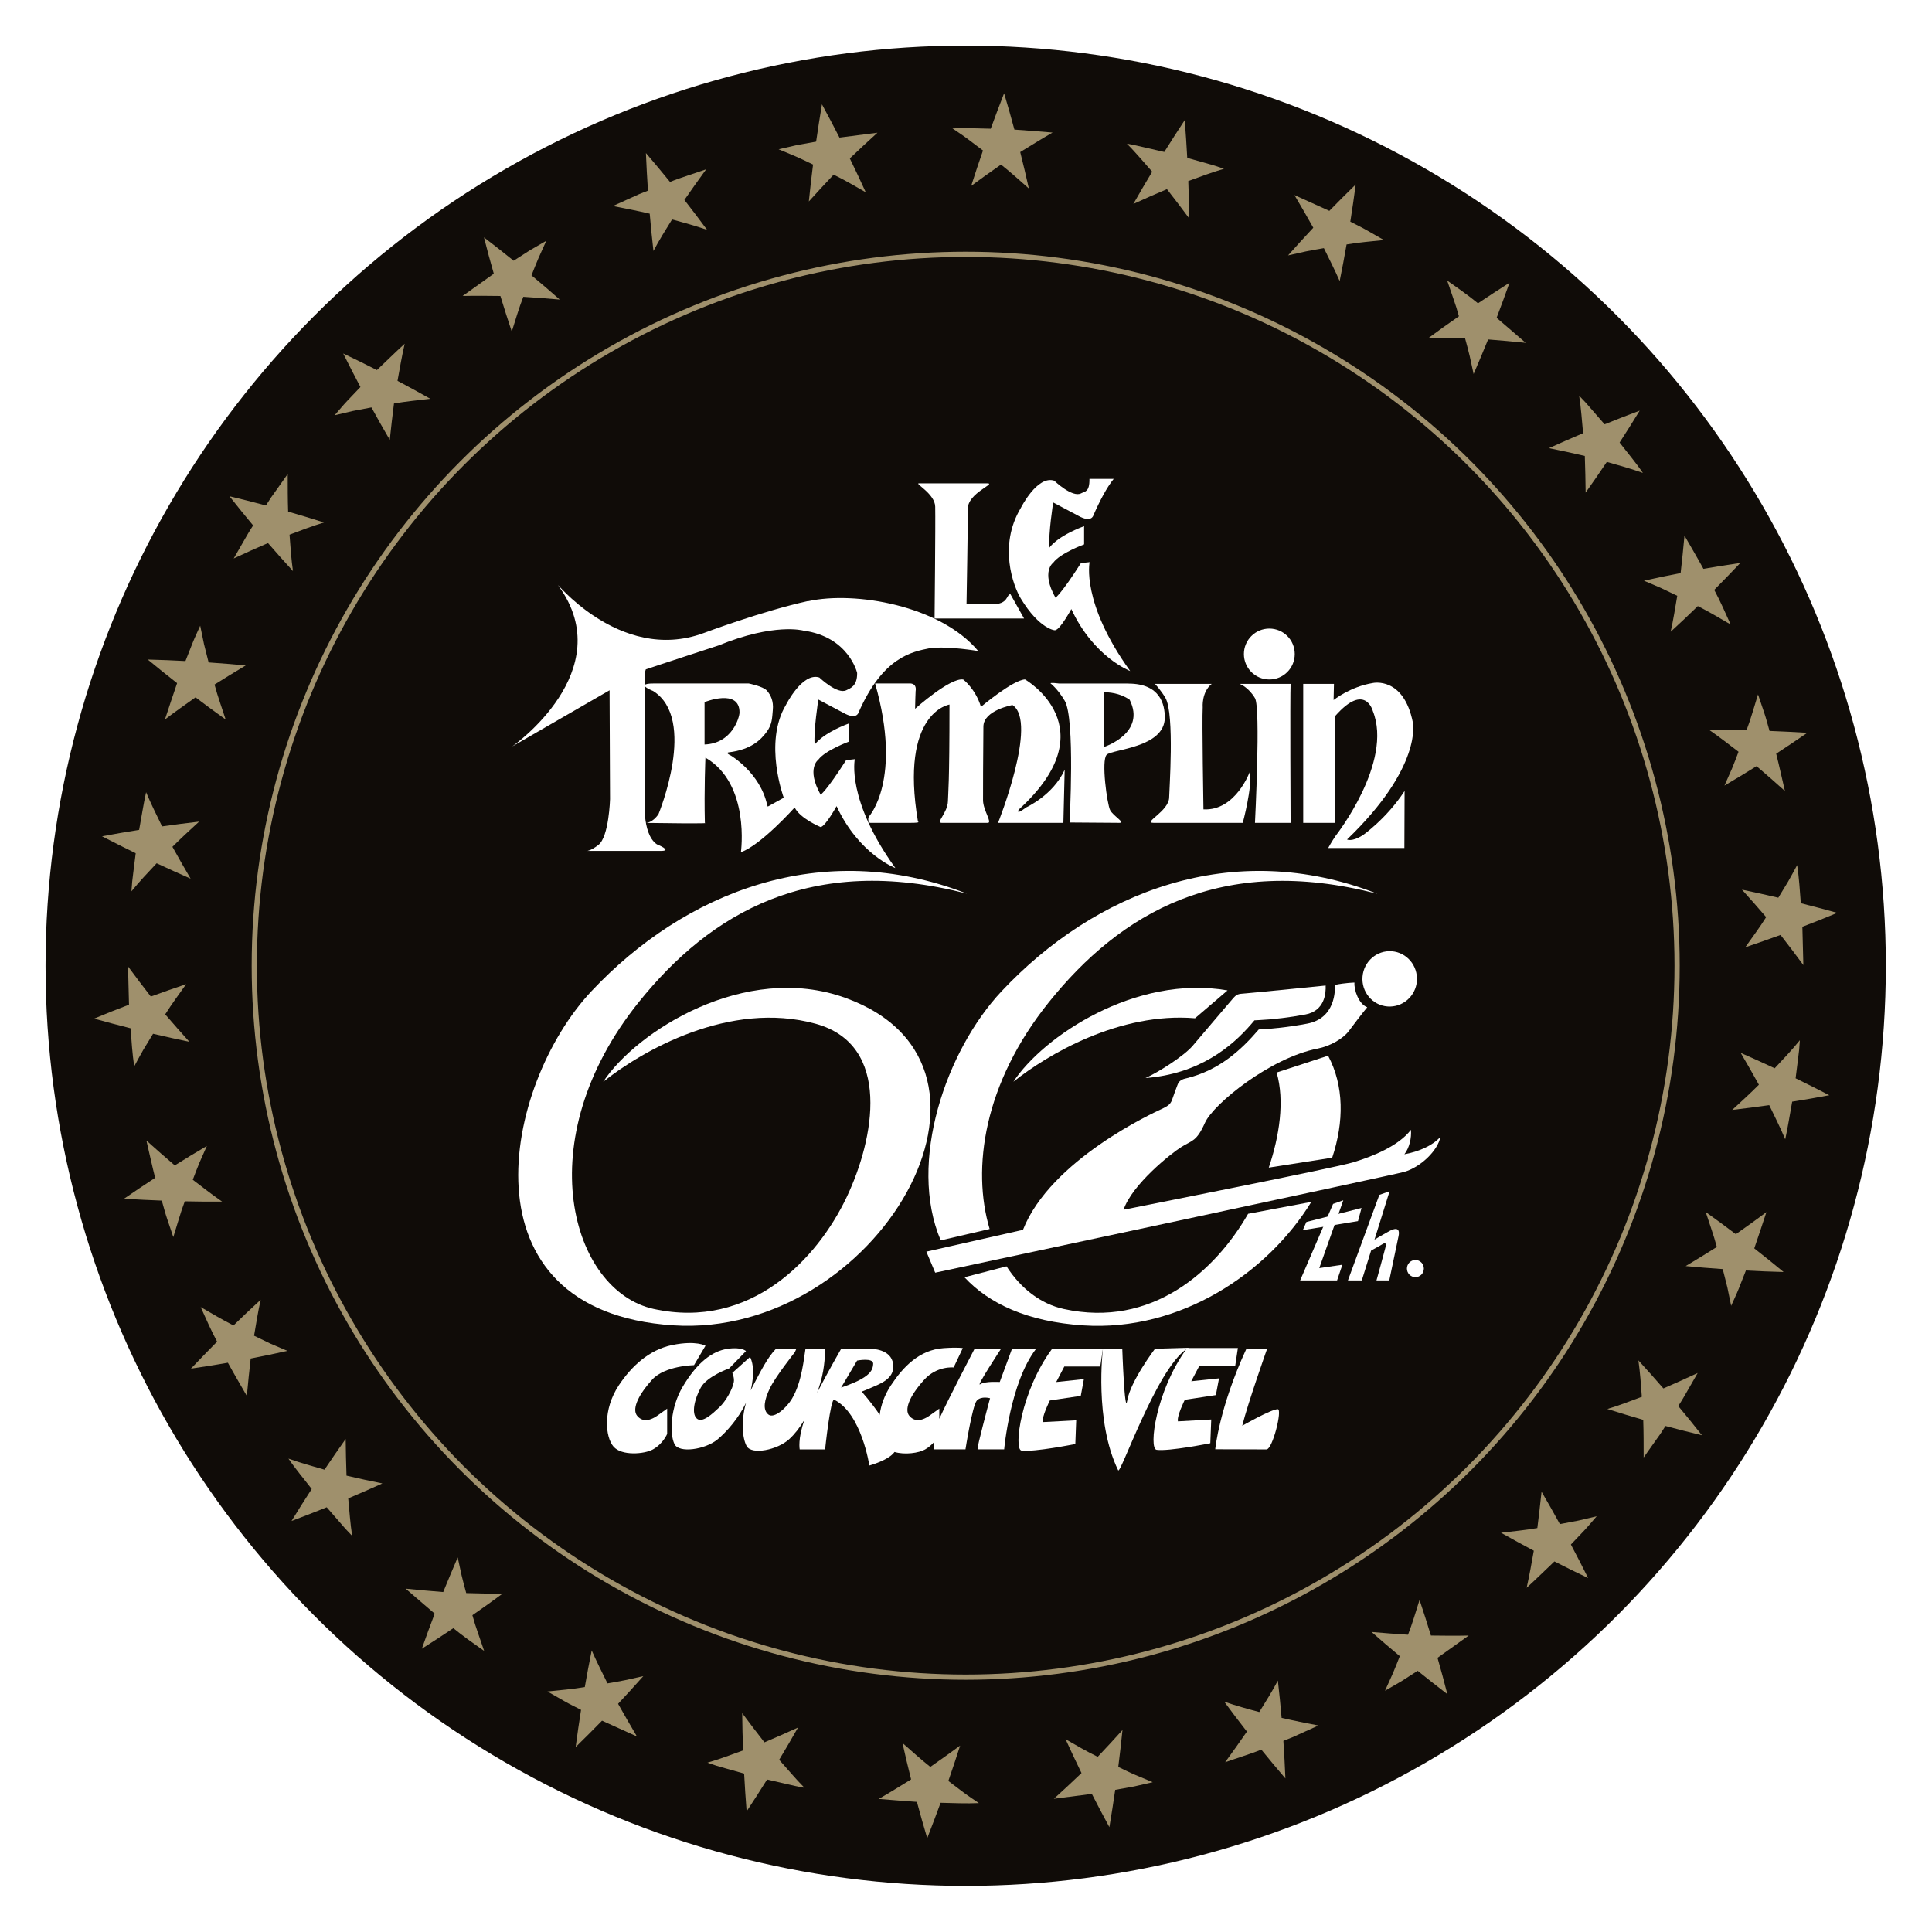 <?xml version="1.0" encoding="UTF-8"?>
<svg xmlns="http://www.w3.org/2000/svg" xmlns:xlink="http://www.w3.org/1999/xlink" id="Calque_2" data-name="Calque 2" viewBox="0 0 372 372">
  <defs>
    <style>
      .cls-1 {
        filter: url(#drop-shadow-1);
      }

      .cls-1, .cls-2 {
        fill: #100c08;
      }

      .cls-3 {
        fill: #fff;
      }

      .cls-4 {
        fill: #9f906c;
      }

      .cls-2 {
        stroke: #9f906c;
        stroke-miterlimit: 10;
      }
    </style>
    <filter id="drop-shadow-1" x="0" y="0" width="372" height="372" filterUnits="userSpaceOnUse">
      <feOffset dx="0" dy="0"></feOffset>
      <feGaussianBlur result="blur" stdDeviation="2.89"></feGaussianBlur>
      <feFlood flood-color="#1d1d1b" flood-opacity=".2"></feFlood>
      <feComposite in2="blur" operator="in"></feComposite>
      <feComposite in="SourceGraphic"></feComposite>
    </filter>
  </defs>
  <g id="MACARON">
    <circle class="cls-1" cx="185.94" cy="185.95" r="177.17"></circle>
    <g>
      <path class="cls-4" d="M352.24,210.88c-2.35.45-4.78.86-7.16,1.24-.45,2.42-.81,4.85-1.34,7.25-.93-2.23-2.05-4.44-3.08-6.58-2.38.34-4.76.65-7.13.92,1.7-1.56,3.46-3.17,5.14-4.85-1.16-2.1-2.33-4.14-3.5-6.13,2.18.95,4.36,1.94,6.54,2.96,1.64-1.75,3.34-3.54,4.85-5.4l-.14,1.84c-.06.61-.15,1.22-.22,1.83l-.46,3.66c2.17,1.06,4.34,2.15,6.5,3.27Z"></path>
      <path class="cls-4" d="M343.43,244.92c-2.43-.06-4.85-.16-7.26-.29l-1.35,3.43c-.45,1.14-1,2.25-1.49,3.37l-.73-3.54-.89-3.53c-2.39-.16-4.77-.36-7.14-.58,1.98-1.18,3.98-2.4,6-3.68-.3-1.13-.65-2.26-1.03-3.39l-1.11-3.34c1.94,1.39,3.88,2.81,5.8,4.27,1.94-1.37,3.94-2.78,5.89-4.26-.75,2.34-1.56,4.66-2.34,6.99,1.92,1.5,3.79,3.01,5.64,4.54Z"></path>
      <path class="cls-4" d="M327.69,276.35c-2.35-.56-4.69-1.16-7.01-1.78l-1,1.55-1.07,1.5-2.13,3.01c0-2.46,0-4.85-.08-7.24-2.3-.66-4.63-1.37-6.91-2.09,2.27-.68,4.41-1.51,6.64-2.35-.17-2.37-.33-4.67-.66-7.01,1.62,1.77,3.23,3.58,4.81,5.4,2.18-.94,4.37-1.93,6.6-2.97l-1.84,3.2c-.61,1.07-1.22,2.14-1.9,3.16,1.54,1.84,3.05,3.71,4.55,5.61Z"></path>
      <path class="cls-4" d="M305.8,303.85c-2.17-1.02-4.33-2.09-6.5-3.2-1.79,1.69-3.53,3.42-5.35,5.07.54-2.37.96-4.8,1.38-7.14-2.13-1.13-4.23-2.28-6.32-3.46,2.29-.27,4.7-.5,7-.9.3-2.37.57-4.7.81-7,1.2,2.05,2.38,4.13,3.53,6.24l3.57-.68,3.52-.83c-.81.92-1.59,1.88-2.43,2.77l-2.54,2.67c1.13,2.13,2.24,4.29,3.32,6.46Z"></path>
      <path class="cls-4" d="M278.68,326.2c-1.93-1.48-3.83-2.97-5.71-4.49l-3.1,1.99-3.19,1.85,1.49-3.3c.48-1.1.92-2.25,1.36-3.36-1.84-1.54-3.66-3.09-5.44-4.66,2.29.2,4.63.38,7.02.53.85-2.17,1.52-4.5,2.22-6.7.76,2.27,1.49,4.56,2.19,6.86,2.38.03,4.82.06,7.27,0l-6,4.29c.68,2.34,1.29,4.64,1.89,6.98Z"></path>
      <path class="cls-4" d="M247.49,342.43c-1.57-1.84-3.12-3.69-4.63-5.55-1.13.47-2.3.86-3.47,1.25l-3.49,1.18c1.45-1.98,2.84-3.95,4.19-5.9-1.49-1.91-2.95-3.83-4.37-5.76,2.24.78,4.46,1.39,6.75,2,1.25-2.03,2.48-3.96,3.58-6.06.27,2.38.52,4.81.72,7.18,2.33.54,4.68,1,7.09,1.47l-3.36,1.52-1.68.76-1.71.68c.16,2.4.29,4.8.39,7.22Z"></path>
      <path class="cls-4" d="M213.6,351.8c-1.15-2.13-2.27-4.22-3.37-6.39l-7.31.94c1.83-1.66,3.6-3.31,5.32-4.95-1.06-2.17-2.08-4.35-3.07-6.52,2.01,1.15,4.09,2.38,6.19,3.39,1.64-1.73,3.23-3.45,4.77-5.16-.24,2.36-.51,4.74-.81,7.11,1.08.51,2.19,1.07,3.29,1.54l3.34,1.4-3.59.82-3.63.65c-.34,2.38-.72,4.78-1.12,7.17Z"></path>
      <path class="cls-4" d="M178.53,353.92c-.69-2.29-1.35-4.62-1.98-6.97-2.45-.19-4.9-.35-7.35-.57,2.12-1.22,4.2-2.51,6.23-3.76-.59-2.34-1.14-4.67-1.66-7.01,1.74,1.52,3.52,3.15,5.36,4.6,1.97-1.37,3.88-2.73,5.74-4.1-.72,2.27-1.48,4.54-2.27,6.81l2.9,2.19c.98.74,1.97,1.38,2.98,2.07-2.46.12-4.91-.01-7.37-.06-.83,2.27-1.68,4.53-2.57,6.8Z"></path>
      <path class="cls-4" d="M143.76,348.76c-.19-2.43-.35-4.85-.48-7.26l-3.55-1-1.77-.51-1.75-.59c2.31-.67,4.62-1.54,6.87-2.36-.09-2.4-.15-4.79-.17-7.18,1.38,1.86,2.8,3.73,4.28,5.62,2.2-.92,4.36-1.89,6.47-2.85-1.18,2.08-2.39,4.14-3.63,6.21l2.39,2.72c.81.92,1.63,1.82,2.48,2.67-1.22-.19-2.41-.49-3.61-.76l-3.59-.83c-1.28,2.05-2.6,4.11-3.93,6.12Z"></path>
      <path class="cls-4" d="M110.84,336.4c.32-2.41.66-4.8,1.04-7.17-1.09-.57-2.2-1.09-3.27-1.71l-3.2-1.83c2.44-.26,4.79-.44,7.19-.85.42-2.37.84-4.68,1.33-7.05.94,2.13,1.98,4.2,3.04,6.34,1.17-.21,2.3-.38,3.46-.63l3.44-.77c-1.59,1.79-3.21,3.57-4.86,5.33,1.16,2.07,2.37,4.17,3.63,6.29l-6.72-3.04c-1.67,1.71-3.37,3.41-5.1,5.1Z"></path>
      <path class="cls-4" d="M81.22,317.47c.8-2.28,1.63-4.53,2.48-6.77-1.88-1.58-3.72-3.21-5.59-4.81,2.45.25,4.86.46,7.23.65.91-2.24,1.84-4.46,2.79-6.66l.75,3.45c.27,1.15.58,2.26.89,3.41,2.39.06,4.69.14,7.04.08-1.95,1.44-3.88,2.82-5.85,4.18l.51,1.74.57,1.7,1.18,3.44c-2.01-1.42-4.03-2.82-5.93-4.38-2,1.34-4.02,2.66-6.07,3.96Z"></path>
      <path class="cls-4" d="M56.14,292.85c1.27-2.08,2.57-4.13,3.88-6.15-1.5-1.95-3.1-3.82-4.48-5.85,2.26.81,4.64,1.47,6.94,2.13,1.34-2,2.7-3.97,4.08-5.91.02,2.31.08,4.67.16,7.06,2.32.55,4.64,1.04,6.91,1.5-2.17.98-4.37,1.94-6.58,2.88.22,2.37.39,4.85.76,7.22l-1.27-1.34-1.21-1.39-2.42-2.78c-2.24.9-4.51,1.79-6.78,2.64Z"></path>
      <path class="cls-4" d="M36.76,263.53c1.67-1.76,3.35-3.49,5.04-5.2-1.17-2.17-2.14-4.42-3.16-6.66,2.13,1.22,4.15,2.45,6.32,3.54,1.71-1.66,3.44-3.31,5.23-4.94-.52,2.3-.86,4.56-1.27,6.92l3.17,1.53,3.25,1.39c-2.34.52-4.7,1.01-7.07,1.47-.27,2.36-.52,4.76-.74,7.21-1.22-2.14-2.48-4.25-3.65-6.4-2.36.41-4.74.79-7.13,1.14Z"></path>
      <path class="cls-4" d="M23.88,230.81c1.99-1.37,3.98-2.71,5.99-4.02-.6-2.38-1.12-4.79-1.68-7.18,1.83,1.64,3.65,3.24,5.46,4.78,2.05-1.28,4.11-2.53,6.18-3.74l-1.43,3.23c-.45,1.08-.86,2.17-1.28,3.28,1.9,1.45,3.72,2.87,5.64,4.2-2.42.03-4.78,0-7.18-.05l-.61,1.71-.54,1.71-1.06,3.47-1.18-3.49c-.4-1.16-.69-2.36-1.04-3.54-2.4-.09-4.82-.21-7.24-.36Z"></path>
      <path class="cls-4" d="M18.12,196.13c2.22-.93,4.44-1.82,6.72-2.68l-.19-7.37c1.46,1.99,2.93,3.92,4.39,5.8,2.27-.83,4.53-1.62,6.8-2.38l-2.05,2.87c-.69.97-1.36,1.95-1.98,2.94,1.56,1.81,3.11,3.58,4.66,5.29-2.33-.49-4.66-1-7-1.55l-1.89,3.11c-.6,1.05-1.16,2.1-1.74,3.17-.36-2.43-.52-4.89-.7-7.34-2.34-.59-4.68-1.21-7.02-1.86Z"></path>
      <path class="cls-4" d="M19.63,161.03c2.35-.45,4.78-.86,7.16-1.24.45-2.42.81-4.85,1.34-7.25.93,2.23,2.05,4.44,3.08,6.58,2.38-.34,4.76-.65,7.13-.92-1.7,1.56-3.46,3.17-5.14,4.85,1.16,2.1,2.33,4.14,3.5,6.13-2.18-.95-4.36-1.94-6.54-2.96-1.64,1.75-3.34,3.54-4.85,5.4l.14-1.84c.06-.61.15-1.22.22-1.83l.46-3.66c-2.17-1.06-4.34-2.15-6.5-3.27Z"></path>
      <path class="cls-4" d="M28.45,126.99c2.43.06,4.85.16,7.26.29l1.35-3.43c.45-1.14,1-2.25,1.49-3.37l.73,3.54.89,3.53c2.39.16,4.77.36,7.14.58-1.98,1.18-3.98,2.41-6,3.68.3,1.13.65,2.26,1.03,3.39l1.11,3.34c-1.94-1.39-3.88-2.81-5.8-4.27-1.94,1.37-3.94,2.78-5.89,4.26.75-2.34,1.56-4.66,2.34-6.99-1.92-1.5-3.79-3.01-5.64-4.54Z"></path>
      <path class="cls-4" d="M44.19,95.55c2.35.56,4.69,1.16,7.01,1.78l1-1.55,1.07-1.5,2.13-3.01c0,2.46,0,4.85.08,7.24,2.3.66,4.63,1.37,6.91,2.09-2.27.68-4.41,1.51-6.64,2.35.17,2.37.33,4.67.66,7.01-1.62-1.77-3.23-3.58-4.81-5.4-2.18.94-4.37,1.93-6.6,2.97l1.84-3.2c.61-1.07,1.22-2.14,1.9-3.16-1.54-1.84-3.05-3.71-4.55-5.61Z"></path>
      <path class="cls-4" d="M66.07,68.06c2.17,1.02,4.33,2.09,6.5,3.2,1.79-1.69,3.53-3.42,5.35-5.07-.54,2.37-.96,4.8-1.38,7.14,2.13,1.13,4.23,2.28,6.32,3.46-2.29.27-4.7.5-7,.9-.3,2.37-.57,4.7-.81,7-1.2-2.05-2.38-4.13-3.53-6.24l-3.57.68-3.52.83c.81-.92,1.59-1.88,2.43-2.77l2.54-2.67c-1.13-2.13-2.24-4.29-3.32-6.46Z"></path>
      <path class="cls-4" d="M93.19,45.71c1.93,1.48,3.83,2.97,5.71,4.49l3.1-1.99,3.19-1.85-1.49,3.3c-.48,1.1-.92,2.25-1.36,3.36,1.84,1.54,3.66,3.09,5.44,4.66-2.29-.2-4.63-.38-7.02-.53-.85,2.17-1.52,4.5-2.22,6.7-.76-2.27-1.49-4.56-2.19-6.86-2.38-.03-4.82-.06-7.27,0l6-4.29c-.68-2.34-1.29-4.64-1.89-6.98Z"></path>
      <path class="cls-4" d="M124.38,29.48c1.57,1.84,3.12,3.69,4.63,5.55,1.13-.47,2.3-.86,3.47-1.25l3.49-1.18c-1.45,1.98-2.84,3.95-4.19,5.9,1.49,1.91,2.95,3.83,4.37,5.76-2.24-.78-4.46-1.39-6.75-2-1.25,2.03-2.48,3.96-3.58,6.06-.27-2.38-.52-4.81-.72-7.18-2.33-.54-4.68-1-7.09-1.47l3.36-1.52,1.68-.76,1.71-.68c-.16-2.4-.29-4.8-.39-7.22Z"></path>
      <path class="cls-4" d="M158.27,20.1c1.15,2.13,2.27,4.22,3.37,6.39l7.31-.94c-1.83,1.66-3.6,3.31-5.32,4.95,1.06,2.17,2.08,4.35,3.07,6.52-2.01-1.15-4.09-2.38-6.19-3.39-1.64,1.73-3.23,3.45-4.77,5.16.24-2.37.51-4.74.81-7.11-1.08-.51-2.19-1.07-3.29-1.54l-3.34-1.4,3.59-.82,3.63-.65c.34-2.38.72-4.78,1.12-7.17Z"></path>
      <path class="cls-4" d="M193.34,17.98c.69,2.29,1.35,4.62,1.98,6.97,2.45.19,4.9.35,7.35.57-2.12,1.22-4.2,2.51-6.23,3.76.59,2.34,1.14,4.67,1.66,7.01-1.74-1.52-3.52-3.15-5.36-4.6-1.97,1.37-3.88,2.73-5.74,4.1.72-2.27,1.48-4.54,2.27-6.81l-2.9-2.19c-.98-.74-1.97-1.38-2.98-2.07,2.46-.12,4.91.01,7.37.06.83-2.27,1.68-4.53,2.57-6.8Z"></path>
      <path class="cls-4" d="M228.12,23.14c.19,2.43.35,4.85.48,7.26l3.55,1,1.77.51,1.75.59c-2.31.67-4.62,1.54-6.87,2.36.09,2.4.15,4.79.17,7.18-1.38-1.86-2.8-3.73-4.28-5.62-2.2.92-4.36,1.89-6.47,2.85,1.18-2.08,2.39-4.14,3.63-6.21l-2.39-2.72c-.81-.92-1.63-1.83-2.48-2.67,1.22.19,2.41.49,3.61.76l3.59.83c1.28-2.05,2.6-4.11,3.93-6.12Z"></path>
      <path class="cls-4" d="M261.04,35.51c-.32,2.41-.66,4.8-1.04,7.17,1.09.57,2.2,1.09,3.27,1.71l3.2,1.83c-2.44.26-4.79.44-7.19.85-.42,2.37-.84,4.68-1.33,7.05-.94-2.13-1.98-4.2-3.04-6.34-1.17.21-2.3.38-3.46.63l-3.44.77c1.59-1.79,3.21-3.57,4.86-5.33-1.16-2.07-2.37-4.17-3.63-6.29l6.72,3.04c1.67-1.71,3.37-3.41,5.1-5.1Z"></path>
      <path class="cls-4" d="M290.65,54.43c-.8,2.28-1.63,4.53-2.48,6.77,1.88,1.58,3.72,3.21,5.59,4.81-2.45-.25-4.86-.47-7.23-.65-.91,2.24-1.84,4.46-2.79,6.66l-.75-3.45c-.27-1.15-.58-2.26-.89-3.41-2.39-.06-4.69-.14-7.04-.08,1.95-1.44,3.88-2.82,5.85-4.18l-.51-1.74-.57-1.7-1.18-3.44c2.01,1.42,4.03,2.82,5.93,4.38,2-1.34,4.02-2.66,6.07-3.96Z"></path>
      <path class="cls-4" d="M315.73,79.05c-1.27,2.08-2.57,4.13-3.88,6.16,1.5,1.95,3.1,3.82,4.48,5.85-2.26-.81-4.64-1.47-6.94-2.12-1.34,2-2.7,3.97-4.08,5.91-.02-2.31-.08-4.67-.16-7.06-2.32-.55-4.64-1.04-6.91-1.5,2.17-.98,4.37-1.94,6.58-2.88-.22-2.37-.39-4.85-.76-7.22l1.27,1.34,1.21,1.39,2.42,2.78c2.24-.9,4.51-1.79,6.78-2.64Z"></path>
      <path class="cls-4" d="M335.11,108.38c-1.67,1.76-3.35,3.49-5.04,5.2,1.17,2.17,2.14,4.42,3.16,6.66-2.13-1.22-4.15-2.45-6.32-3.54-1.71,1.66-3.44,3.31-5.23,4.94.52-2.3.86-4.56,1.27-6.92l-3.17-1.52-3.25-1.39c2.34-.52,4.7-1.01,7.07-1.47.27-2.36.52-4.76.74-7.21,1.22,2.14,2.48,4.24,3.65,6.4,2.36-.41,4.74-.79,7.13-1.14Z"></path>
      <path class="cls-4" d="M347.99,141.1c-1.99,1.37-3.98,2.71-5.99,4.02.6,2.38,1.12,4.79,1.68,7.18-1.83-1.64-3.65-3.24-5.46-4.78-2.05,1.28-4.11,2.53-6.18,3.74l1.43-3.23c.45-1.08.86-2.17,1.28-3.28-1.9-1.45-3.72-2.87-5.64-4.2,2.42-.03,4.78,0,7.18.05l.61-1.71.54-1.71,1.06-3.47,1.18,3.49c.4,1.16.69,2.36,1.04,3.54,2.4.09,4.82.21,7.24.36Z"></path>
      <path class="cls-4" d="M353.76,175.77c-2.22.93-4.44,1.82-6.72,2.68l.19,7.37c-1.46-1.99-2.93-3.92-4.39-5.8-2.27.82-4.53,1.62-6.8,2.38l2.05-2.87c.69-.97,1.36-1.95,1.98-2.94-1.56-1.81-3.11-3.58-4.66-5.29,2.33.49,4.66,1,7,1.55l1.89-3.11c.6-1.05,1.16-2.1,1.74-3.17.36,2.43.52,4.89.7,7.34,2.34.59,4.68,1.21,7.02,1.86Z"></path>
    </g>
    <circle class="cls-2" cx="185.94" cy="185.95" r="136.98"></circle>
  </g>
  <g id="LOGO_66" data-name="LOGO 66">
    <g>
      <path class="cls-3" d="M167.32,157.21s6.49-7.06,1.18-25.61h6.63s1.44-.16,1.17,1.48c0,0-.1,2.4-.1,3.39,0,0,6.77-6.06,9.27-5.63,0,0,2.35,1.77,3.41,5.26,0,0,6.08-5.14,8.48-5.28,0,0,16.17,9.26-1.21,25.07,0,0-.71,1.21,1.42-.42,0,0,5.22-2.35,7.43-7.26l-.25,10.23h-12.58s7.76-19.42,2.78-22.69c0,0-5.57,1-5.6,4.14-.07,5.77-.07,12.97-.07,14.19,0,1.9,1.84,4.36.92,4.36h-8.89c-1.18,0,1.15-1.94,1.21-4.15.04-1.65.3-3.02.3-18.63,0,0-9.62,1.42-6.07,22.54,0,0,.68.24-1.36.24h-7.9s-.55-.43-.19-1.23"></path>
      <path class="cls-3" d="M212.61,143.81v-10.53c1.92.03,3.57.53,4.9,1.45,3.22,6.45-4.9,9.08-4.9,9.08M217.25,131.61h-13.29s-1.93-.25-1.65,0c0,0,1.33,1,2.7,3.32,2.03,3.42.93,23.44.93,23.44,0,0,8.34.07,9.59.07s-1.22-1.35-1.78-2.46c-.57-1.11-1.75-9.59-.66-10.66,1.09-1.07,11.18-1.33,11.19-7.16,0-2.51-.86-6.54-7.03-6.54"></path>
      <path class="cls-3" d="M222.38,131.68s1.17,1.22,2.03,2.72c1.78,3.11.7,18.08.71,19.08.02,2.71-5.19,4.96-3.01,4.96h17.18s1.88-6.92,1.38-9.89c0,0-2.75,7.64-8.95,7.29,0,0-.29-17.09-.14-19.66,0,0-.25-2.9,1.73-4.5h-10.93Z"></path>
      <path class="cls-3" d="M238.7,131.68s1.67.6,2.94,2.74c1.13,1.89,0,24.02,0,24.02h6.86s-.12-24.43,0-26.76h-9.8Z"></path>
      <path class="cls-3" d="M250.92,131.68h5.93l-.07,3.11s3.16-2.56,7.56-3.28c0,0,5.94-1.33,7.71,7.63,0,0,1.89,8.49-12.68,22.5,0,0,.89.52,3.01-.8,0,0,4.59-3.19,8.07-8.54l-.04,10.98h-14.67s.69-1.27,1.46-2.38c0,0,11.1-14.14,7.13-24.01,0,0-1.46-5.57-7.21.94v20.61h-6.19v-26.76Z"></path>
      <path class="cls-3" d="M249.3,125.93c0,2.7-2.17,4.9-4.89,4.9s-4.9-2.2-4.9-4.9,2.19-4.9,4.9-4.9,4.89,2.19,4.89,4.9"></path>
      <path class="cls-3" d="M107.56,111.37s.05.11.15.3c-.05-.1-.09-.2-.15-.3"></path>
      <path class="cls-3" d="M162.98,132.89c-1.71.92-5.22-2.44-5.22-2.44-3.26-1.06-6.42,5.26-6.42,5.26-4.38,7.28-.43,17.89-.43,17.89l-3.08,1.71-.12-.33c-1.35-6.2-7.02-9.52-7.02-9.52-1.07-.5-.43-.59-.43-.59,4.37-.52,6.22-2.41,7.33-3.91,1.11-1.49,1.07-2.7,1.21-4.21.18-1.75-.4-2.92-1.13-3.77-.74-.84-3.51-1.38-3.51-1.38h-18.27c-1.15,0-1.63.12-1.73.3v-2.36l.18-.65c1.29-.46,13.98-4.6,13.98-4.6,10.83-4.43,16.37-2.87,16.37-2.87,8.74,1.18,10.35,8.15,10.35,8.15.04,2.59-1.35,2.94-2.05,3.32M135.66,143.35v-8.16s6.77-2.73,6.73,2.01c0,.88-1.38,5.96-6.73,6.15M155.61,115.72c-8.95,1.97-20.14,6.18-20.14,6.18-16.45,6.05-29.32-11.02-27.91-9.07,11.86,16.38-8.92,30.89-8.92,30.89l18.73-10.81.09,20.97s-.2,7.24-2.24,8.81c-1.43,1.11-2.15,1.15-2.15,1.15h14.25c2.24-.03-.85-1.27-.85-1.27-2.99-2.06-2.3-9.15-2.3-9.15v-21.32c.2.41,1.57.94,1.57.94,8.62,5.38,1.05,23.72,1.05,23.72-1.15,1.69-2.38,1.69-2.38,1.69,13.3.2,11.31,0,11.31,0-.16-6.5.11-12.57.11-12.57,8.68,5.03,6.83,18.21,6.83,18.21,3.87-1.36,10.35-8.61,10.35-8.61,1.05,2.14,5,3.77,5,3.77.93-.13,3.07-4.03,3.07-4.03,4.3,9.29,11.32,11.92,11.32,11.92-9.48-13.15-7.81-20.96-7.81-20.96l-1.67.18c-3.8,5.96-4.91,6.66-4.91,6.66-2.83-5.08-.44-6.75-.44-6.75,1.35-1.82,5.96-3.5,5.96-3.5v-3.5c-5.35,2.01-6.67,4.12-6.67,4.12-.24-2.67.71-8.69.71-8.69l4.82,2.55c2.54,1.44,2.91-.03,2.91-.03,4.72-10.76,10.3-11.72,13.78-12.42,3.49-.44,9.28.56,9.28.56-7.37-8.82-23.81-11.58-32.76-9.6"></path>
      <path class="cls-3" d="M180.07,97.56c.07,3.24-.12,21.53-.12,21.53h17.23l-2.63-4.69c-.84.08-.31,2.02-3.65,1.95-2.36-.05-4.8-.03-4.8-.03,0,0,.29-16.49.25-18.34-.04-3.06,5.6-4.91,3.73-4.91h-13.16c-.84,0,3.1,2.01,3.15,4.48"></path>
      <path class="cls-3" d="M209.77,92.21c.03,2.58-.89,2.39-1.59,2.77-1.7.93-5.2-2.43-5.2-2.43-3.28-1.06-6.43,5.26-6.43,5.26-4.38,7.28-1.42,15.07-.03,17.38,3.62,6.04,6.83,6.31,6.71,6.12.92-.13,3.05-4.04,3.05-4.04,4.31,9.3,11.33,11.93,11.33,11.93-9.48-13.15-7.81-20.96-7.81-20.96l-1.67.18c-3.8,5.96-4.9,6.67-4.9,6.67-2.85-5.08-.43-6.75-.43-6.75,1.33-1.83,5.94-3.52,5.94-3.52v-3.51c-5.34,2.02-6.67,4.13-6.67,4.13-.24-2.67.72-8.69.72-8.69l4.81,2.55c2.53,1.43,2.91-.03,2.91-.03,1.26-2.88,2.59-5.4,3.93-7.06h-4.68Z"></path>
      <path class="cls-3" d="M135.83,259.13l-2.2,3.73s-5.62.08-8.07,2.8c-3.12,3.46-3.73,5.83-2.92,6.89.82,1.06,2.13,1.3,3.98,0l1.84-1.32v4.87s-.78,1.89-2.74,2.98c-1.63.91-6.01,1.29-7.59-.54-1.58-1.83-2.12-7.08,1.04-11.83,2.32-3.49,5.72-6.82,10.32-7.74,4.6-.92,6.35.15,6.35.15"></path>
      <path class="cls-3" d="M161.96,267.16l3.07-5.18s3.12-.62,3.1.61c-.03,1.24-.73,2.04-2.22,2.91-1.49.88-3.95,1.67-3.95,1.67M194.86,259.7l-2.36,6.4s-2.9-.19-3.78.45c-.87.6,4.03-6.85,4.03-6.85h-5.1s-5.1,9.74-6.79,13.49v-1.96l-1.84,1.32c-1.84,1.3-3.16,1.05-3.98,0-.81-1.06-.2-3.44,2.92-6.89,2.46-2.72,5.66-2.36,5.66-2.36l1.76-3.72s-.7-.2-3.69,0c-4.69.32-7.82,3.65-10.13,7.14-1.27,1.91-1.94,3.87-2.18,5.69-1.77-2.61-3.47-4.45-3.47-4.45,0,0,.72-.25,3.08-1.3,2.37-1.07,3.2-2.33,2.97-4.05-.37-2.9-4.21-2.9-4.21-2.9h-5.79s-2.54,4.42-4.63,8.46c.24-.64.45-1.3.65-1.98.89-2.97.87-5.94.89-6.48h-3.78c-.28,1.65-.67,6.4-2.6,9.61-1.04,1.76-3.46,3.93-4.56,3.03-1.11-.9-.78-2.81.32-5.07,1.1-2.27,4.76-6.87,4.76-6.87,0,0,.18-.3.32-.7h-3.92c-1.59,1.6-2.96,4.32-4.68,7.62-.07.13-.13.27-.2.4.15-.56.27-1.13.33-1.72.53-3.07-.44-4.73-.44-4.73l-3.42,3.07s.44.98.29,1.76c-.23,1.32-1.48,3.64-2.79,4.87-1.31,1.23-3.29,3.11-4.34,2.15-1.06-.96-.44-3.76.78-5.96,1.23-2.2,5.45-3.68,5.45-3.68l3.25-3.34s-.85-.86-3.6-.43c-2.87.43-5.81,2.59-8.61,7.33-2.34,3.96-2.55,8.95-1.56,11.01.87,1.8,5.88,1.05,8.25-.87,1.79-1.48,4.11-4.13,5.53-7.09-.97,3.36-.75,6.77.12,8.35.98,1.74,5.93.73,8.19-1.34,1.05-.96,2.05-2.24,2.95-3.75-1.34,3.71-.93,5.72-.93,5.72h4.89s1.04-9.94,1.77-9.56c5.27,2.66,6.75,12.66,6.75,12.66,0,0,3.71-1,4.85-2.61,1.98.59,4.67.2,5.86-.47.7-.39,1.25-.89,1.67-1.35,0,.81.07,1.32.07,1.32h6.06s1.32-8.45,2.19-9.4c.87-.93,2.54-.44,2.54-.44,0,0-1.23,4.55-2.11,8.21-.39,1.63-.28,1.63-.28,1.63h5.11s1.14-12.86,6.14-19.35h-4.65Z"></path>
      <path class="cls-3" d="M196.71,279.3c2.36.34,10.34-1.26,10.34-1.26l.17-4.56-6.42.34c-.26-.96,1.34-4.16,1.34-4.16l5.96-.89.6-3.23-5.33.57,1.56-2.99h6.92l.51-3.41h-9.78c-5.98,8.07-7.48,19.38-5.88,19.6"></path>
      <path class="cls-3" d="M237.84,262.97l.51-3.41h-9.56s.06-.04.1-.05l-6.5.19s-4.73,6.24-5.34,9.96c-.5,3.11-.96-9.96-.96-9.96h-3.73s-1.7,13.9,2.94,23.4c.44.91,7.29-19.22,13.1-23.3-5.81,8.05-7.29,19.14-5.7,19.36,2.38.33,10.34-1.27,10.34-1.27l.18-4.57-6.41.36c-.27-.97,1.32-4.15,1.32-4.15l5.98-.91.61-3.22-5.35.56,1.57-2.99h6.92Z"></path>
      <path class="cls-3" d="M239.99,259.7h3.99s-3.75,10.59-4.79,14.82c0,0,5.57-3.18,6.84-3.18.92,0-.99,7.74-2.18,7.74-2.23,0-9.86-.03-9.86-.03,0,0,.75-7.99,6-19.35"></path>
      <path class="cls-3" d="M186.19,172.08c-27.92-10.91-54.41-.27-72.3,18.76-17,18.08-25.64,61.63,15.72,64.35,39.2,2.57,69.69-49.86,33.18-63.05-19.39-7.01-40.37,6.57-46.64,16.15,7.44-5.94,24.32-15.71,40.87-11.18,14.82,4.05,11.29,22.25,6.02,33.36-5.68,11.98-18.56,25.64-37.19,21.56-15.82-3.47-24.32-32.39-2.84-59.1,13.72-17.05,33.02-28.66,63.19-20.85"></path>
      <path class="cls-3" d="M236.37,190.7c-17.74-3.1-35.55,8.89-41.24,17.58,6.56-5.24,20.44-13.44,34.97-12.22l6.27-5.37Z"></path>
      <path class="cls-3" d="M256.51,222.91c2.3-6.91,2.29-13.86-.79-19.64l-9.91,3.24c1.59,5.47.52,12.3-1.51,18.31l12.21-1.91Z"></path>
      <path class="cls-3" d="M185.69,245.92c4.72,5.08,12.11,8.57,22.89,9.28,18.77,1.23,35.54-10.14,43.91-23.78l-12.17,2.29c-6.33,11.04-18.53,22.05-35.5,18.33-4.4-.96-8.24-3.9-11.02-8.21l-8.1,2.1Z"></path>
      <path class="cls-3" d="M265.17,172.08c-27.92-10.91-54.41-.27-72.3,18.76-10.73,11.41-18.12,32.95-11.74,47.99l9.42-2.19c-3.46-11.61-1.17-28.03,11.43-43.7,13.72-17.05,33.02-28.66,63.19-20.85"></path>
      <g>
        <polygon class="cls-3" points="251.54 235.29 262.16 232.59 261.48 235.12 250.85 236.86 251.54 235.29"></polygon>
        <polygon class="cls-3" points="250.34 246.54 256.68 231.81 258.65 231.11 254.02 244.17 258.47 243.52 257.45 246.54 250.34 246.54"></polygon>
        <polygon class="cls-3" points="262.21 246.54 267.56 229.37 265.59 230.07 259.54 246.54 262.21 246.54"></polygon>
        <path class="cls-3" d="M264.11,239s2.92-1.72,3.58-2.05c.66-.33,2-.83,1.59,1.1-.41,1.93-1.78,8.49-1.78,8.49h-2.46s1.58-5.7,1.71-6.29c.14-.59.2-1.17-.59-.67-.8.5-2.71,1.5-2.71,1.5"></path>
        <path class="cls-3" d="M274.16,244.26c0,.91-.73,1.65-1.63,1.65s-1.63-.74-1.63-1.65.73-1.65,1.63-1.65,1.63.74,1.63,1.65"></path>
      </g>
      <g>
        <path class="cls-3" d="M178.37,241l18.6-4.2c5.31-13.48,25.18-22.56,26.64-23.24,1.46-.68,1.84-1.01,2.19-2.14.27-.84.61-1.67.97-2.65.34-.9,1.29-1.06,1.71-1.16,6.27-1.54,10.48-5.41,13.89-9.39,2.51-.13,5.55-.41,9.31-1.12,5.48-1.02,5.4-6.45,5.35-7.46,2.01-.42,3.77-.45,3.77-.45-.12,1.42.84,4.17,2.46,4.75-1.31,1.59-2.49,3.19-3.57,4.61-1.08,1.43-3.58,2.89-5.98,3.35-9.1,1.76-20.09,10.67-21.7,14.29-1.61,3.62-2.47,3.37-4.5,4.63-2.03,1.26-9.54,7.25-11.17,12.11,3.13-.64,40.59-8.02,44.29-9.15,3.69-1.13,8.68-3.13,11.04-6.24.14,1.53-.28,3.46-1.26,4.71,2.76-.49,5.49-1.69,6.94-3.36-.48,2.64-3.81,5.84-6.96,6.75-2.08.6-90.32,19.41-90.32,19.41"></path>
        <path class="cls-3" d="M255.25,189.75c.07,1.45-.16,4.88-3.88,5.58-3.12.58-6,.93-9.07,1.09l-.76.04-.5.59c-3.89,4.55-10.21,9.74-20.48,10.52,2.6-1.17,7.41-4.26,9.06-6.18,1.65-1.92,6.79-8.01,7.67-9.01.87-1,.96-.99,2.64-1.12,1.68-.13,15.33-1.5,15.33-1.5"></path>
        <path class="cls-3" d="M272.82,188.9c-.24,2.94-2.78,5.12-5.67,4.89s-5.04-2.8-4.8-5.74c.24-2.94,2.78-5.12,5.66-4.89,2.89.24,5.04,2.81,4.8,5.74"></path>
      </g>
    </g>
  </g>
</svg>

